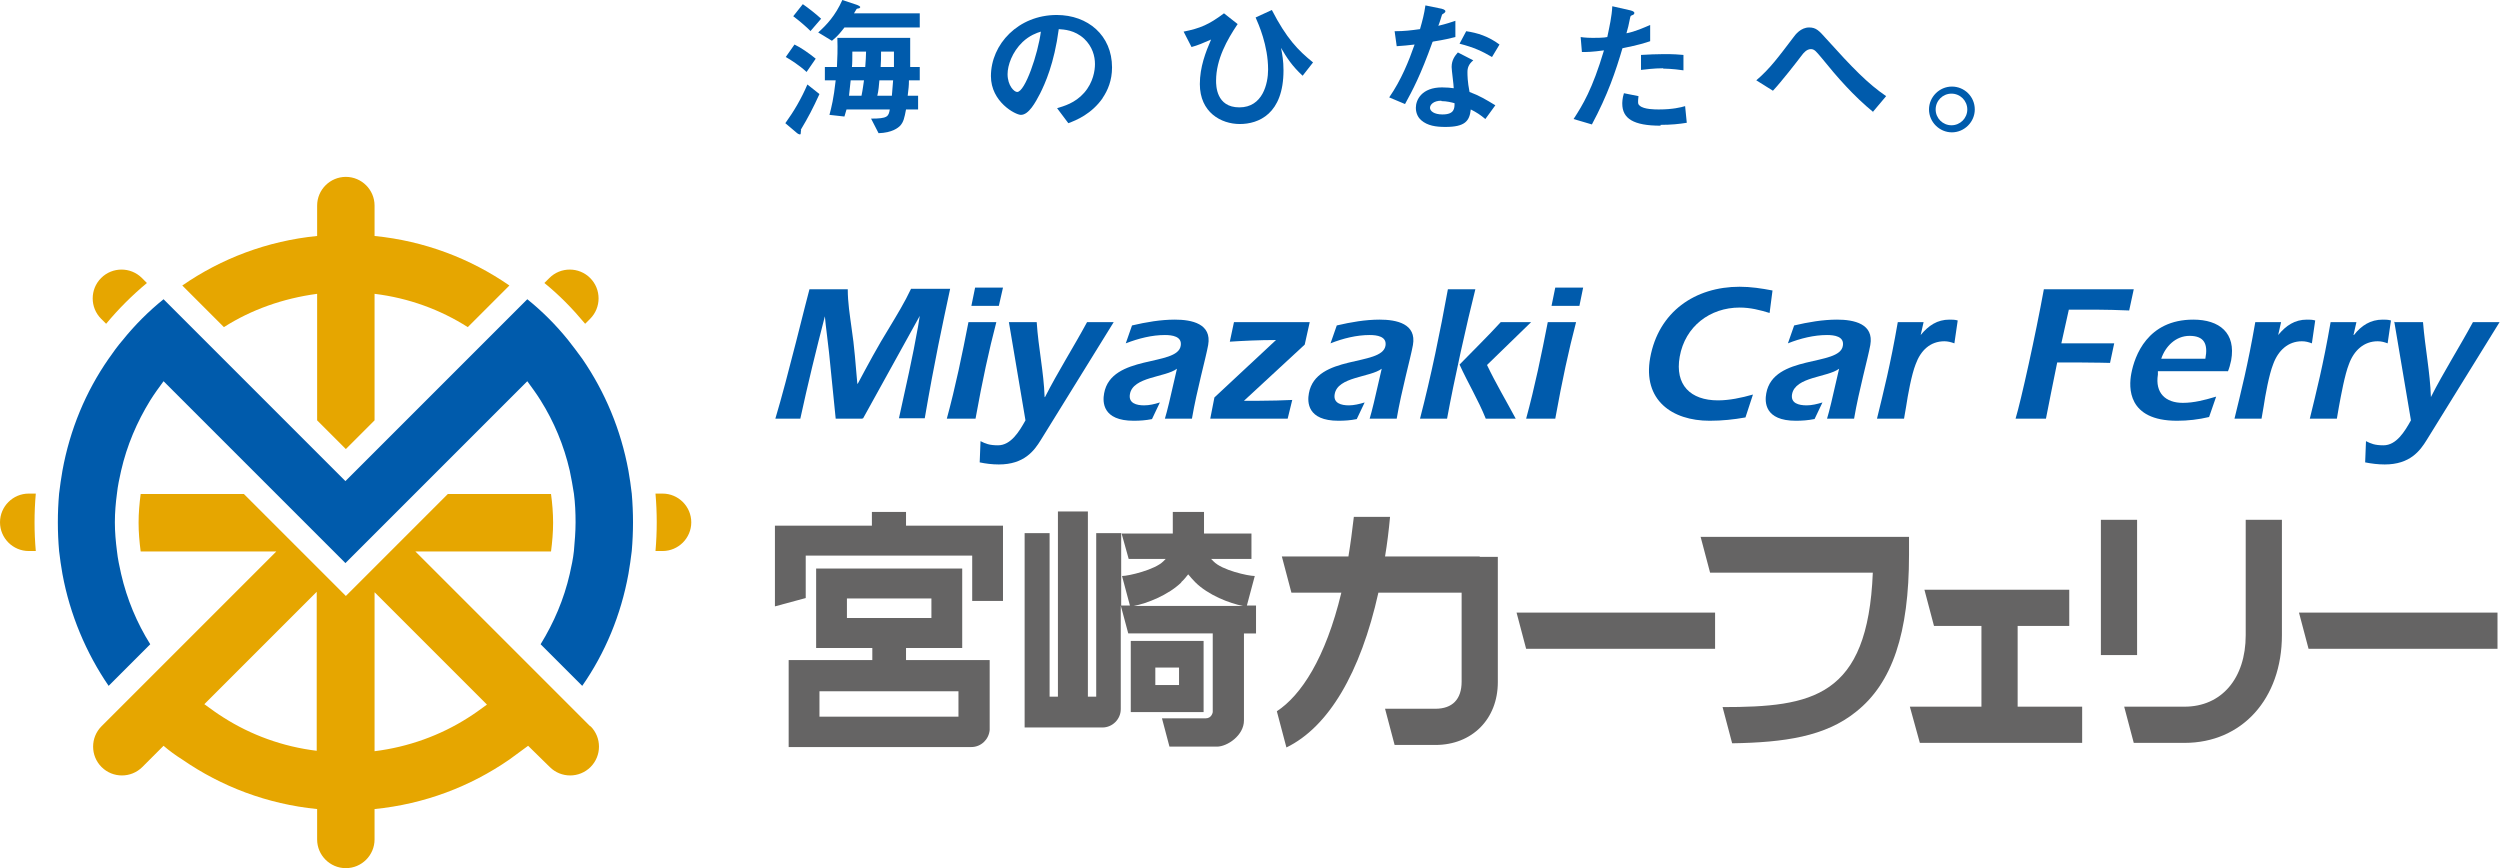 <?xml version="1.0" encoding="UTF-8"?>
<svg id="_レイヤー_2" data-name="レイヤー_2" xmlns="http://www.w3.org/2000/svg" viewBox="0 0 60.07 20.86">
  <defs>
    <style>
      .cls-1 {
        fill: #e6a600;
      }

      .cls-2 {
        fill: #005bac;
      }

      .cls-3 {
        fill: #656464;
      }
    </style>
  </defs>
  <g id="_レイヤー_1-2" data-name="レイヤー_1">
    <g>
      <path class="cls-2" d="M20.71,10.06h-.63l-.16-1.59c-.03-.29-.08-.63-.1-.87h0c-.21.81-.41,1.63-.59,2.46h-.6c.29-.96.76-2.91.82-3.11h.92c0,.32.05.62.09.92.07.45.1.91.14,1.35h.01c.23-.43.48-.9.76-1.35.18-.3.37-.61.52-.93h.94c-.19.89-.37,1.71-.61,3.11h-.62c.16-.73.33-1.47.46-2.21l.04-.25h0l-1.36,2.46Z"/>
      <path class="cls-2" d="M23.94,7.74c-.18.69-.33,1.38-.5,2.32h-.69c.21-.77.37-1.55.52-2.32h.68ZM23.34,7.35l.09-.44h.67l-.1.44h-.66Z"/>
      <path class="cls-2" d="M24.24,7.74h.67c.04.62.17,1.2.19,1.8h.01c.31-.61.68-1.19,1.01-1.8h.64l-1.75,2.83c-.16.26-.4.59-1.01.59-.16,0-.32-.02-.46-.05l.02-.51c.12.06.21.1.42.1.31,0,.51-.33.66-.6l-.4-2.37Z"/>
      <path class="cls-2" d="M27.68,10.07c-.15.03-.29.04-.44.04-.75,0-.75-.45-.71-.66.17-.94,1.76-.64,1.84-1.14.04-.23-.21-.26-.38-.26-.31,0-.63.08-.94.2l.15-.43c.34-.08.69-.14,1.03-.14.41,0,.89.1.8.61-.06.33-.27,1.07-.39,1.77h-.65c.06-.2.11-.41.29-1.2-.28.21-1.06.19-1.13.61-.04.22.16.27.34.27.13,0,.25-.03.38-.07l-.19.4Z"/>
      <path class="cls-2" d="M31.47,7.74l-.12.54-1.46,1.35h.35c.31,0,.57-.01.81-.02l-.11.45h-1.86l.1-.51,1.48-1.38c-.41,0-.8.02-1.11.04l.1-.47h1.81Z"/>
      <path class="cls-2" d="M32.6,10.07c-.15.03-.29.04-.44.04-.75,0-.75-.45-.71-.66.17-.94,1.75-.64,1.84-1.14.04-.23-.21-.26-.38-.26-.31,0-.64.08-.94.2l.15-.43c.34-.08.69-.14,1.03-.14.41,0,.89.1.8.61-.06.33-.27,1.07-.39,1.77h-.65c.06-.2.11-.41.29-1.2-.28.21-1.06.19-1.13.61-.04.22.16.27.34.27.12,0,.25-.03.38-.07l-.19.4Z"/>
      <path class="cls-2" d="M34.12,10.06c.27-1.04.48-2.07.67-3.11h.66c-.2.79-.51,2.18-.68,3.11h-.65ZM35.73,8.77c.21.44.46.86.69,1.29h-.72c-.18-.45-.43-.86-.63-1.3.33-.34.67-.67.99-1.02h.73l-1.06,1.03Z"/>
      <path class="cls-2" d="M37.87,7.74c-.18.69-.33,1.38-.5,2.32h-.7c.21-.77.37-1.55.52-2.32h.68ZM37.28,7.35l.09-.44h.67l-.09.44h-.66Z"/>
      <path class="cls-2" d="M42.52,7.52c-.23-.07-.46-.13-.72-.13-.71,0-1.31.45-1.44,1.18-.12.68.26,1.05.92,1.05.27,0,.56-.06.84-.14l-.18.55c-.28.05-.56.08-.86.08-.91,0-1.61-.5-1.43-1.51.2-1.11,1.08-1.71,2.15-1.71.27,0,.53.04.79.09l-.07.54Z"/>
      <path class="cls-2" d="M43.59,10.07c-.15.03-.29.04-.44.04-.75,0-.75-.45-.71-.66.17-.94,1.76-.64,1.84-1.14.04-.23-.21-.26-.38-.26-.31,0-.64.08-.94.2l.15-.43c.34-.08.69-.14,1.03-.14.41,0,.89.1.8.61-.06.33-.27,1.07-.39,1.77h-.65c.06-.2.11-.41.29-1.2-.28.21-1.05.19-1.13.61-.04.22.16.27.35.27.12,0,.25-.03.38-.07l-.19.4Z"/>
      <path class="cls-2" d="M46.15,8.05h0c.19-.23.4-.37.69-.37.07,0,.13,0,.2.02l-.08.55c-.08-.03-.16-.05-.24-.05-.34,0-.57.22-.69.55-.1.25-.19.75-.23,1.02l-.05.29h-.65c.16-.66.32-1.28.5-2.32h.62l-.07.31Z"/>
      <path class="cls-2" d="M51.27,6.95l-.11.51c-.27-.01-.54-.02-.81-.02h-.64l-.18.81h1.27l-.1.47c-.07,0-.32-.01-.69-.01h-.58c-.13.65-.18.88-.27,1.35h-.73c.13-.43.48-2.01.68-3.11h2.16Z"/>
      <path class="cls-2" d="M51.93,8.62c.1-.3.35-.55.68-.55.35,0,.45.19.38.55h-1.06ZM53.53,8.93c.03-.07.06-.17.08-.27.12-.66-.28-.98-.91-.98-1.1,0-1.41.87-1.49,1.3-.06.32-.1,1.13,1.1,1.13.26,0,.52-.03.77-.09l.17-.49c-.27.08-.53.15-.8.15-.42,0-.67-.24-.6-.68v-.08h1.68Z"/>
      <path class="cls-2" d="M54.74,8.05h0c.19-.23.4-.37.69-.37.07,0,.13,0,.2.02l-.08.55c-.08-.03-.15-.05-.24-.05-.33,0-.57.22-.69.55-.1.25-.19.75-.23,1.02l-.05.29h-.65c.16-.66.32-1.28.5-2.32h.62l-.07.31Z"/>
      <path class="cls-2" d="M56.56,8.05h0c.18-.23.4-.37.69-.37.07,0,.13,0,.2.02l-.08.55c-.08-.03-.15-.05-.24-.05-.33,0-.57.22-.69.55-.1.25-.19.75-.24,1.02l-.05.29h-.65c.16-.66.32-1.28.5-2.32h.62l-.07.31Z"/>
      <path class="cls-2" d="M57.55,7.74h.67c.05.62.17,1.2.19,1.8h0c.31-.61.68-1.19,1.01-1.8h.64l-1.75,2.83c-.16.26-.4.59-1.01.59-.16,0-.32-.02-.47-.05l.02-.51c.12.06.21.1.42.1.31,0,.51-.33.66-.6l-.4-2.37Z"/>
      <path class="cls-1" d="M15.92,11.86h-.17c.02.23.03.46.03.69s-.01.46-.03.69h.17c.38,0,.69-.31.69-.69s-.31-.69-.69-.69"/>
      <path class="cls-1" d="M.86,11.86h-.17c-.38,0-.69.31-.69.69s.31.69.69.69h.17c-.02-.23-.03-.46-.03-.69s.01-.46.03-.69"/>
      <path class="cls-1" d="M14.06,7.78l.12-.12c.27-.27.27-.71,0-.98-.27-.27-.71-.27-.98,0l-.12.12c.36.29.68.62.98.98"/>
      <path class="cls-1" d="M3.53,6.8l-.12-.12c-.27-.27-.71-.27-.98,0-.27.27-.27.71,0,.98l.12.12c.3-.36.62-.68.98-.98"/>
      <path class="cls-1" d="M9,5.67v-.73c0-.38-.31-.69-.69-.69s-.69.31-.69.69v.73c-1.2.12-2.3.54-3.24,1.19l1,1c.66-.42,1.42-.69,2.24-.8v3.04l.69.69.69-.69v-3.04c.82.1,1.58.38,2.24.8l1-1c-.94-.65-2.04-1.07-3.24-1.19"/>
      <path class="cls-1" d="M14.18,17.45l-4.2-4.2h3.26c.03-.23.05-.46.05-.69s-.02-.47-.05-.69h-2.48l-2.45,2.45-2.45-2.45h-2.48c-.03.23-.05.46-.05.69s.02.46.05.69h3.26l-4.2,4.2c-.27.27-.27.71,0,.98.27.27.71.27.98,0l.51-.51c.14.12.29.23.45.33.94.65,2.04,1.07,3.24,1.19v.73c0,.38.31.69.69.69s.69-.31.69-.69v-.73c1.2-.12,2.3-.54,3.24-1.19.15-.11.3-.22.45-.33l.52.51c.27.27.71.27.98,0,.27-.27.27-.71,0-.98M7.61,18.04c-.82-.1-1.58-.38-2.24-.8-.16-.1-.31-.21-.46-.32l2.7-2.7v3.82ZM11.24,17.25c-.66.42-1.43.7-2.24.8v-3.82l2.7,2.7c-.15.11-.3.22-.46.32"/>
      <path class="cls-2" d="M8.31,11.57L3.93,7.19c-.36.29-.69.62-.98.98-.12.14-.23.29-.34.45-.55.79-.93,1.7-1.11,2.69-.03.18-.06.37-.08.55-.02.23-.03.46-.03.69s.01.46.03.69c.02.19.05.37.08.55.18.98.57,1.9,1.11,2.69l1-1c-.32-.51-.56-1.08-.7-1.69-.04-.18-.08-.36-.1-.55-.03-.23-.05-.46-.05-.69s.02-.47.05-.69c.02-.19.06-.37.1-.55.14-.61.38-1.17.7-1.69.1-.16.21-.31.32-.46l4.37,4.37,4.37-4.37c.11.15.22.3.32.46.32.51.56,1.08.7,1.69.04.18.07.37.1.55.03.23.04.46.04.69s-.02.46-.04.69c-.02.19-.06.37-.1.55-.14.61-.38,1.17-.7,1.69l1,1c.55-.79.93-1.7,1.11-2.69.03-.18.06-.37.08-.55.02-.23.03-.46.03-.69s-.01-.46-.03-.69c-.02-.19-.05-.37-.08-.55-.18-.98-.56-1.89-1.11-2.69-.11-.15-.22-.3-.34-.45-.29-.36-.62-.69-.98-.98l-4.38,4.38Z"/>
      <polygon class="cls-3" points="23.36 12.63 21.77 12.63 21.77 12.3 20.95 12.3 20.95 12.63 19.36 12.63 18.89 12.63 18.62 12.63 18.62 14.57 19.36 14.37 19.36 13.35 23.36 13.35 23.36 14.44 24.1 14.44 24.1 12.63 23.72 12.63 23.36 12.63"/>
      <path class="cls-3" d="M23.03,17.22h-3.34v-.61h3.34v.61ZM20.35,14.38h2.03v.47h-2.03v-.47ZM21.77,15.57h1.35v-1.91h-3.51v1.91h1.35v.29h-2.01v2.09h4.39c.23,0,.42-.18.44-.41v-1.68h-2.01v-.29Z"/>
      <path class="cls-3" d="M28.33,16.46h-.57v-.42h.57v.42ZM28.92,15.4h-1.75v1.71h1.75v-1.71Z"/>
      <path class="cls-3" d="M28.38,13.99c.07-.06.12-.13.17-.19.05.06.11.13.17.19.31.31.83.51,1.15.57h-2.63c.32-.06.83-.26,1.15-.57M30.15,13.84c-.16,0-.79-.14-.99-.35-.02-.02-.04-.04-.06-.06h.97v-.61h-1.14c0-.14,0-.3,0-.52h-.75c0,.22,0,.38,0,.52h-1.23l.17.61h.89s-.04.04-.06.06c-.2.2-.83.35-.99.35l.19.71h-.21v-1.74h-.6v3.93h-.2v-4.45h-.72v4.45h-.2v-3.93h-.6v4.67h1.87c.24,0,.44-.2.44-.44v-2.49l.18.67h2.03v1.89s-.02.15-.17.15h-1.05l.18.68h1.14c.25,0,.65-.27.65-.63v-2.09h.29v-.67h-.22l.19-.71Z"/>
      <polygon class="cls-3" points="36.67 15.59 41.21 15.59 41.21 14.72 36.44 14.72 36.67 15.59"/>
      <polygon class="cls-3" points="55.47 15.59 60.01 15.59 60.01 14.72 55.24 14.72 55.47 15.59"/>
      <path class="cls-3" d="M40.86,12.89l.23.87h3.91c-.12,3-1.46,3.23-3.61,3.23l.23.87c1.25-.02,2.24-.16,2.98-.76.87-.69,1.27-1.89,1.27-3.77v-.43h-5.01Z"/>
      <rect class="cls-3" x="50.48" y="12.49" width=".87" height="3.25"/>
      <path class="cls-3" d="M53.96,15.26c0,1.04-.58,1.72-1.47,1.72h-1.45l.23.87h1.22c1.38,0,2.34-1.06,2.34-2.59v-2.77h-.87v2.77Z"/>
      <polygon class="cls-3" points="48.48 15.04 49.72 15.04 49.72 14.17 46.24 14.17 46.47 15.04 47.61 15.04 47.61 16.98 45.89 16.98 46.13 17.85 50.03 17.85 50.03 16.98 48.48 16.98 48.48 15.04"/>
      <path class="cls-3" d="M35.55,13.37h-2.27c.05-.3.09-.62.12-.95h-.87c-.04.34-.08.65-.13.95h-1.6l.23.87h1.2c-.38,1.58-.97,2.47-1.55,2.85l.23.87c1.01-.49,1.78-1.79,2.21-3.72h2v2.14c0,.42-.22.65-.63.65h-1.21l.23.87h.98c.88,0,1.5-.62,1.5-1.51v-3.01h-.43Z"/>
      <path class="cls-2" d="M19.37,1.72c-.15-.14-.38-.29-.49-.35l.21-.3c.15.07.35.21.51.34l-.22.32ZM19.25,3.12s-.01.03-.01.08c0,.01,0,.03-.02.03-.02,0-.06-.02-.09-.05l-.26-.22c.21-.29.39-.6.53-.93l.29.23c-.16.35-.27.56-.45.86M19.48.75c-.1-.1-.26-.24-.42-.36l.23-.29c.13.09.31.23.44.35l-.25.29ZM20.29.66c-.07.09-.15.2-.3.32l-.33-.2c.2-.18.41-.4.58-.78l.36.12s.07.03.07.05c0,.01-.02.03-.03.03-.02,0-.06.01-.06.02-.01.01-.05.09-.06.1h1.58v.34h-1.81ZM21.84,1.93c0,.14-.01.2-.03.37h.25v.33h-.29c-.04.21-.06.3-.14.39-.05.05-.19.17-.52.18l-.18-.35c.4,0,.42-.05.45-.22h-1.04c-.02.08-.03.09-.05.17l-.36-.04c.05-.19.1-.38.15-.83h-.26v-.32h.29c.01-.2.02-.42.01-.7h1.75c0,.21,0,.34,0,.7h.23v.32h-.25ZM20.44,1.93c-.02.19-.03.3-.04.37h.3c.03-.14.05-.31.06-.37h-.32ZM20.48,1.24c0,.15,0,.3-.01.37h.32c.01-.15.02-.26.02-.37h-.33ZM21.13,1.93c-.01.12-.02.25-.05.37h.35c.01-.13.02-.25.03-.37h-.33ZM21.17,1.24c0,.15,0,.25-.01.37h.32c0-.2,0-.26,0-.37h-.31Z"/>
      <path class="cls-2" d="M26.5,2.35c-.27.39-.64.54-.83.61l-.27-.36c.16-.05.43-.12.65-.37.22-.25.26-.54.26-.69,0-.19-.06-.42-.26-.61-.23-.21-.48-.22-.61-.23-.11.83-.33,1.31-.45,1.55-.11.21-.27.51-.46.51-.13,0-.72-.31-.72-.93,0-.77.66-1.47,1.58-1.47.75,0,1.33.49,1.33,1.26,0,.31-.1.55-.23.74M24.57,1.01c-.25.24-.36.56-.36.77,0,.28.16.43.23.43.19,0,.5-.91.57-1.45-.1.03-.27.09-.44.25"/>
      <path class="cls-2" d="M29.73.59c-.24.36-.51.83-.51,1.35,0,.11,0,.64.56.64s.69-.57.69-.91c0-.58-.23-1.09-.3-1.25l.39-.18c.35.68.63.97.99,1.26l-.25.32c-.25-.23-.38-.43-.52-.67.03.15.06.31.06.54,0,1.05-.6,1.29-1.05,1.29s-.96-.28-.96-.96c0-.41.14-.77.27-1.07-.18.08-.32.14-.47.18l-.19-.37c.4-.08.61-.17.97-.44l.33.26Z"/>
      <path class="cls-2" d="M34.42,1.01c-.29.81-.48,1.16-.66,1.49l-.38-.16c.29-.42.47-.87.61-1.27-.17.02-.27.03-.43.04l-.05-.36c.24,0,.39-.02.61-.05.06-.21.1-.36.13-.57l.39.08s.09.02.09.06c0,.04-.06.06-.08.08,0,0-.07.23-.09.27.21-.05.32-.09.41-.12v.39c-.12.03-.23.06-.54.11M35.69,2.86c-.12-.1-.21-.16-.35-.23-.03.28-.14.42-.61.42-.23,0-.43-.03-.58-.16-.06-.05-.13-.15-.13-.3,0-.19.14-.49.63-.49.12,0,.21.01.28.02,0-.08-.05-.43-.05-.51,0-.17.08-.27.15-.35l.37.19c-.11.09-.14.18-.14.28,0,.07,0,.23.05.48.24.09.39.18.62.32l-.24.33ZM34.63,2.42c-.19,0-.27.1-.27.17,0,.08.1.16.3.16.29,0,.29-.15.29-.27-.07-.02-.19-.05-.31-.05M35.85,1.37c-.24-.14-.43-.23-.78-.32l.16-.3c.27.04.53.12.8.32l-.18.3Z"/>
      <path class="cls-2" d="M38.99,1.14c-.17.58-.36,1.14-.74,1.85l-.44-.13c.22-.34.45-.71.73-1.65-.29.04-.41.04-.53.04l-.03-.36s.11.02.29.02c.05,0,.28,0,.35-.02.05-.24.11-.5.12-.74l.44.1s.09.02.09.06c0,.02-.01.04-.04.05-.05.02-.05.02-.06.06-.03.16-.06.28-.09.38.21-.04.43-.14.57-.2v.39c-.12.04-.27.09-.67.17M39.9,3.02c-.65,0-.92-.17-.92-.53,0-.02,0-.13.04-.25l.35.07c-.01.07-.01.12-.01.13,0,.04,0,.07.04.1.1.09.37.09.46.09.33,0,.53-.05.63-.08l.04.4c-.18.03-.38.05-.63.05M39.97,1.64c-.23,0-.45.03-.54.04v-.36c.19-.01.36-.02.55-.02.25,0,.36.01.47.02v.37c-.27-.04-.44-.04-.49-.04"/>
      <path class="cls-2" d="M45.02,2.7c-.48-.39-.88-.85-1.26-1.32-.12-.14-.16-.2-.25-.2-.1,0-.18.1-.21.14-.12.16-.51.66-.7.86l-.4-.25c.33-.28.54-.57.89-1.03.05-.07.18-.24.38-.24.17,0,.24.08.41.27.64.71,1,1.08,1.44,1.38l-.32.38Z"/>
      <path class="cls-2" d="M47.45,2.63c0,.3-.25.55-.55.55-.3,0-.55-.25-.55-.55s.25-.55.55-.55.55.24.55.55M46.51,2.63c0,.21.17.38.38.38.21,0,.38-.17.38-.38s-.17-.38-.38-.38-.38.17-.38.38"/>
    </g>
  </g>
</svg>